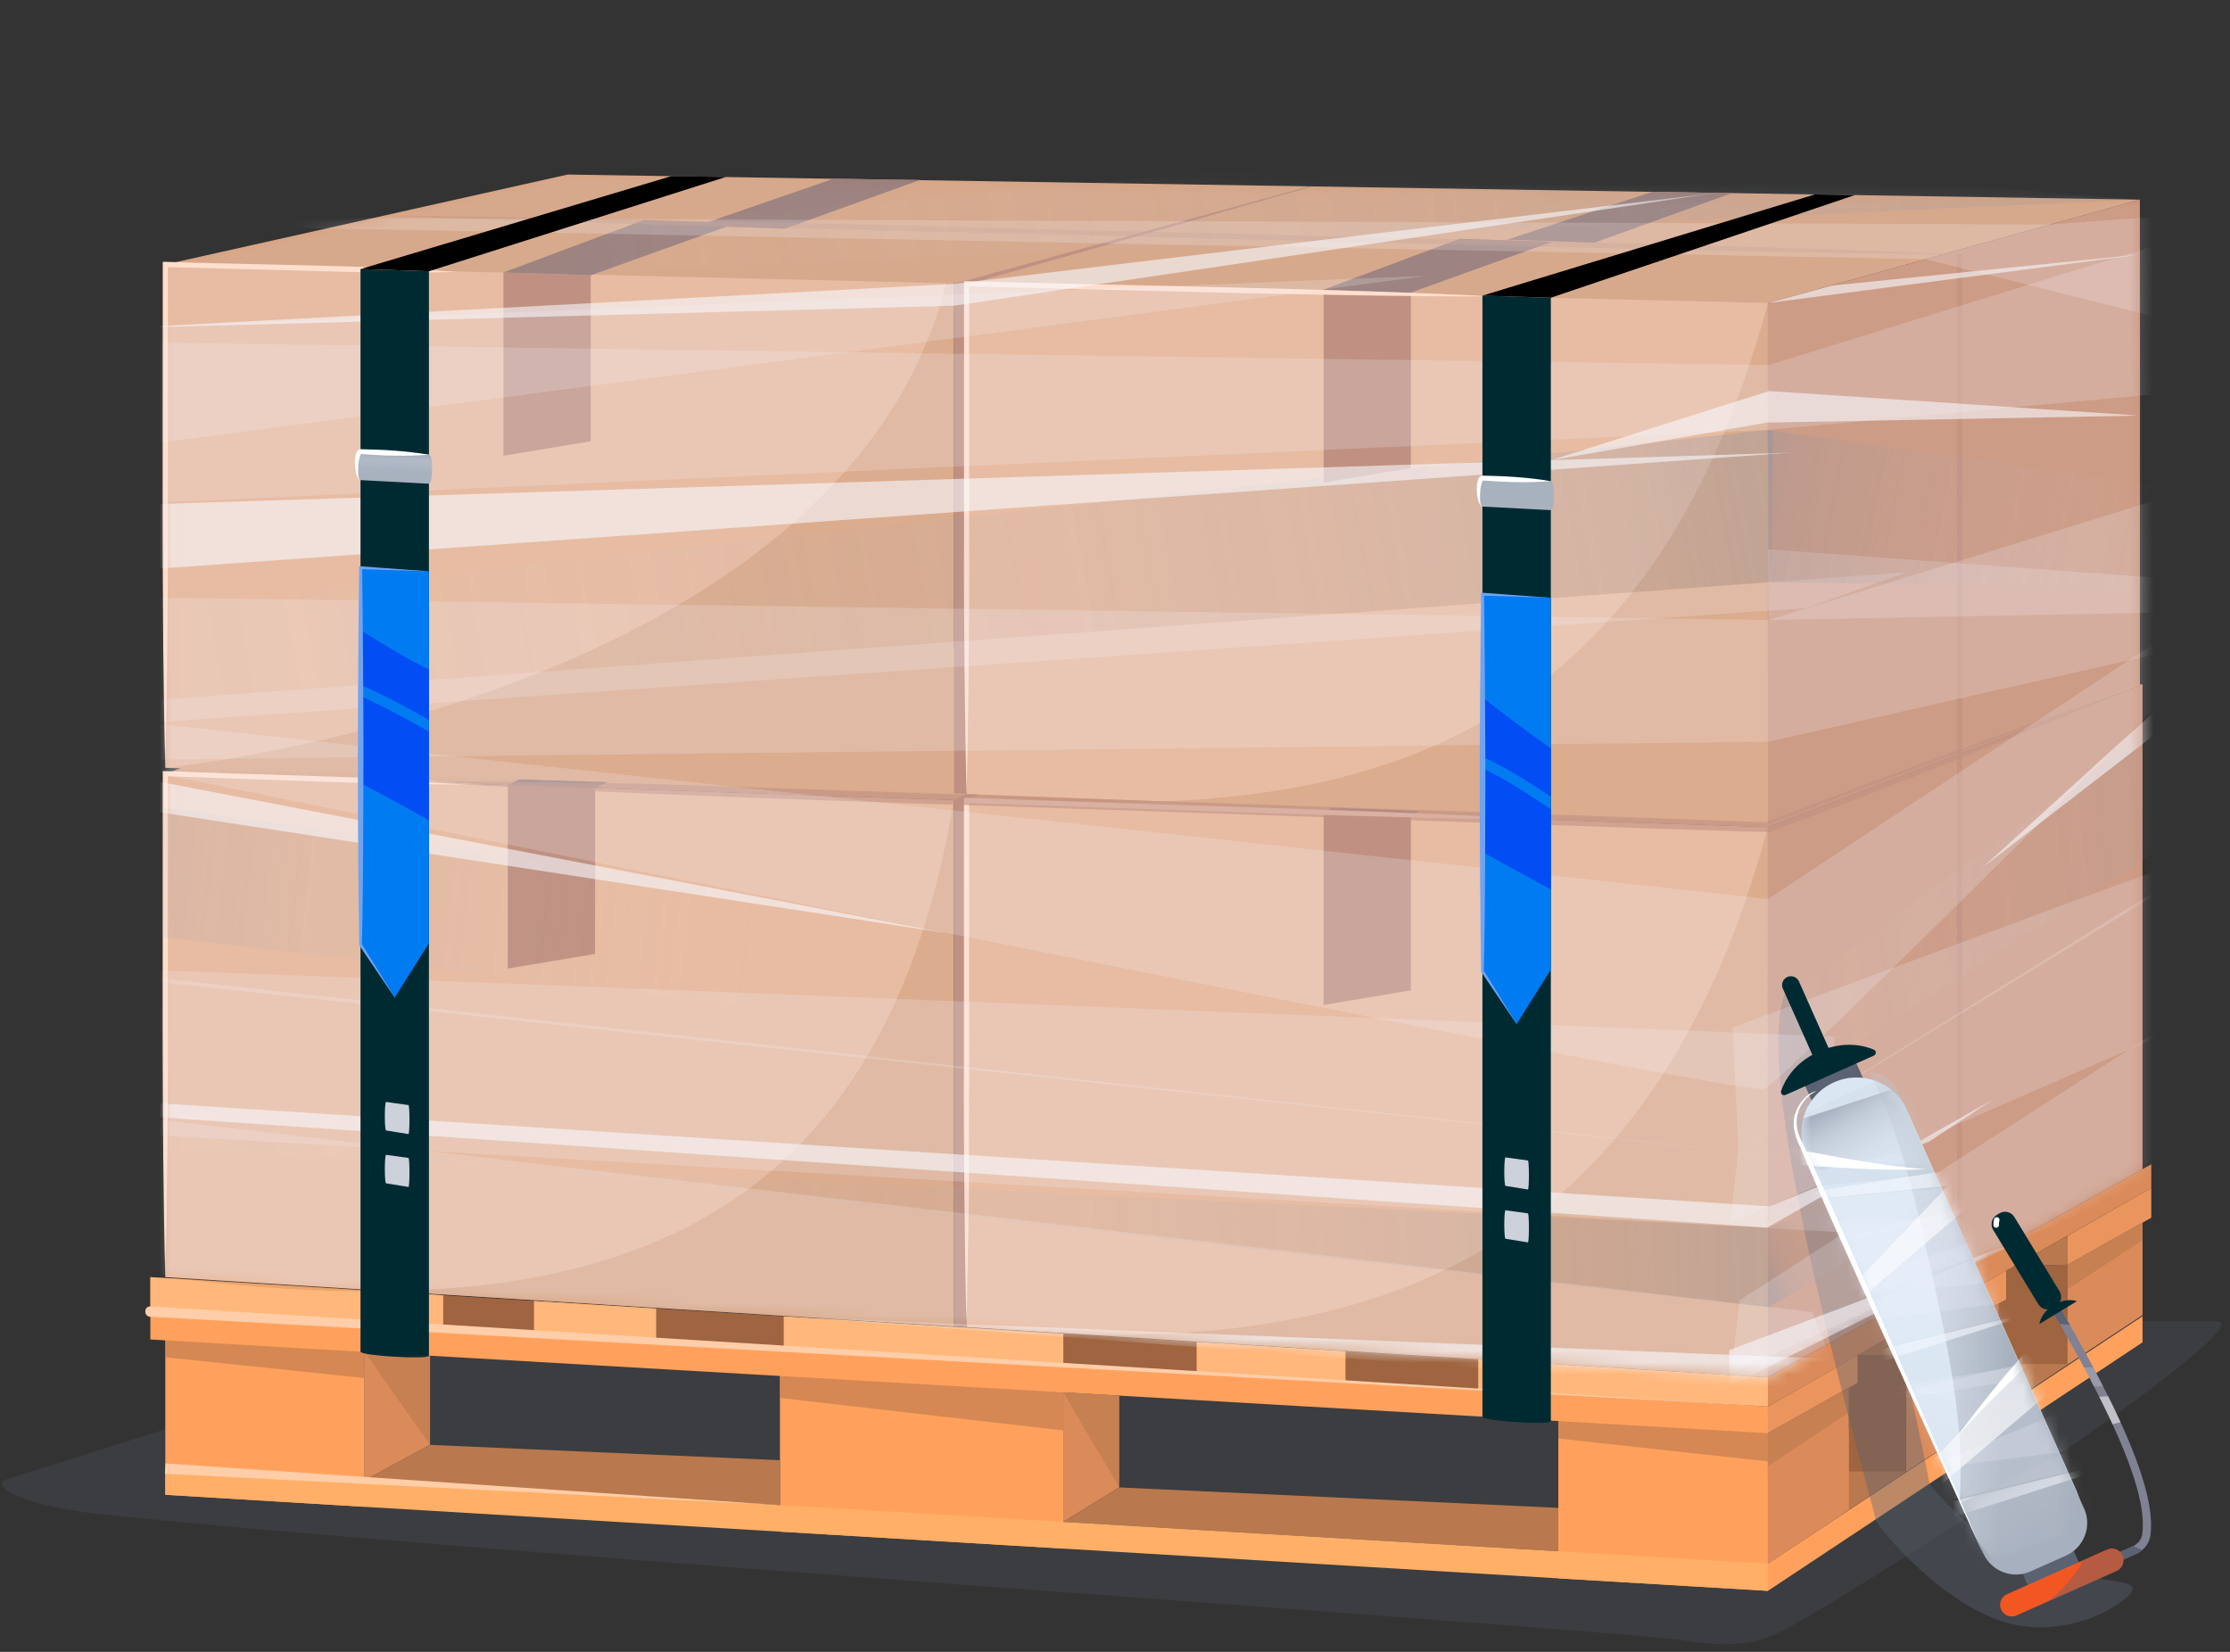<svg width="189" height="140" viewBox="0 0 189 140" fill="none" xmlns="http://www.w3.org/2000/svg">
<rect x="0" y="0" width="189" height="140" fill="#333333" stroke="none"/>
<g style="mix-blend-mode:multiply" opacity="0.2">
<path d="M8.493 128.318C36.398 131.369 135.79 138.058 142.471 138.998C144.206 139.239 147.274 139.809 150.052 138.677C155.448 136.468 192.725 111.871 187.843 111.976C184.639 112.04 51.921 111.325 45.256 111.293C45.111 111.293 45.401 111.253 45.256 111.293L0.712 125.322C-0.878 125.78 1.065 127.523 8.493 128.334V128.318Z" fill="#5B6271"/>
</g>
<path d="M12.742 108.241V111.164L149.836 119.203V116.737L12.742 108.241Z" fill="#9F6440"/>
<path d="M149.835 132.526L181.587 111.446H172.312L139.082 131.892L149.835 132.526Z" fill="#B9784D"/>
<path d="M175.235 115.605H169.389V108.057L170.746 107.278L175.235 107.189V115.605Z" fill="#9F6440"/>
<path d="M161.568 124.711H156.693V115.292L157.432 114.866L161.568 114.874V124.711Z" fill="#9F6440"/>
<path d="M30.898 113.196V127.707L14.01 126.687V112.289L30.898 113.196Z" fill="#FFA15D"/>
<g opacity="0.6">
<path d="M30.898 112.49V116.794L14.01 115.035V112.289L30.898 112.49Z" fill="#B9784D"/>
</g>
<path d="M149.835 119.821V134.83L132.072 133.77V118.825L149.835 119.821Z" fill="#FFA15D"/>
<g opacity="0.6">
<path d="M149.835 119.822V123.861L132.072 121.918V118.826L149.835 119.822Z" fill="#B9784D"/>
</g>
<path d="M90.122 116.65V131.249L66.103 129.811V115.453L90.122 116.65Z" fill="#FFA15D"/>
<g opacity="0.6">
<path d="M90.122 116.65V121.235L66.103 118.481V115.453L90.122 116.65Z" fill="#B9784D"/>
</g>
<path d="M12.742 111.165V113.526L149.836 121.468V119.203L12.742 111.165Z" fill="#FFA15D"/>
<path d="M30.896 125.466L36.446 122.455V114.898L30.896 114.577V125.466Z" fill="#DB8B5A"/>
<g opacity="0.6">
<path d="M36.446 122.455V114.898L30.896 114.577L36.446 122.455Z" fill="#B9784D"/>
</g>
<path d="M90.121 128.984L94.851 126.061V118.288L90.121 118.007V128.984Z" fill="#DB8B5A"/>
<g opacity="0.6">
<path d="M94.851 126.06V118.287L90.121 118.006L94.851 126.06Z" fill="#B9784D"/>
</g>
<path d="M36.446 122.456L66.102 123.757V127.563L30.896 125.467L36.446 122.456Z" fill="#B9784D"/>
<path d="M90.121 128.984L94.851 126.061L132.072 127.795V131.473L90.121 128.984Z" fill="#B9784D"/>
<path d="M149.835 132.525V134.83L132.072 133.77L90.121 131.249L66.103 129.811L30.898 127.707L14.01 126.687V124.463L30.898 125.467L66.103 127.563L90.121 128.984L132.072 131.473L149.835 132.525Z" fill="#FFAF67"/>
<path d="M149.836 132.525V134.83L181.588 113.766V111.55L149.836 132.525Z" fill="#FFA15D"/>
<path d="M149.836 119.203L157.433 114.866V117.195L149.836 121.467V119.203Z" fill="#EA955E"/>
<path d="M161.568 112.514L170.024 107.688V110.121L161.568 114.875V112.514Z" fill="#EA955E"/>
<path d="M182.327 100.678V103.207L175.236 107.19V104.725L182.327 100.678Z" fill="#EA955E"/>
<path d="M156.694 117.613V127.964L149.836 132.526V121.468L156.694 117.613Z" fill="#DB8B5A"/>
<g opacity="0.6">
<path d="M156.694 117.613V119.701L149.836 124.27V121.468L156.694 117.613Z" fill="#B9784D"/>
</g>
<path d="M161.568 114.875V124.712L169.39 119.581V110.475L161.568 114.875Z" fill="#DB8B5A"/>
<g opacity="0.6">
<path d="M161.568 114.875V117.108L169.39 111.976V110.475L161.568 114.875Z" fill="#B9784D"/>
</g>
<path d="M175.236 107.19V115.606L181.588 111.446V103.616L175.236 107.19Z" fill="#DB8B5A"/>
<g opacity="0.6">
<path d="M175.236 107.19V109.27L181.588 105.11V103.616L175.236 107.19Z" fill="#B9784D"/>
</g>
<path d="M149.836 119.203V116.738L182.327 98.678V100.677L149.836 119.203Z" fill="#DB8B5A"/>
<path d="M175.235 107.19L170.746 107.278L175.235 104.725V107.19Z" fill="#B9784D"/>
<path d="M161.567 114.876L157.432 114.868L161.567 112.515V114.876Z" fill="#B9784D"/>
<path d="M149.836 119.203V116.738L125.287 115.212V117.766L149.836 119.203Z" fill="#FFB77B"/>
<path d="M12.742 111.164V108.241L37.564 109.775V112.618L12.742 111.164Z" fill="#FFB77B"/>
<path d="M45.256 110.257V113.067L55.615 113.678V110.899L45.256 110.257Z" fill="#FFB77B"/>
<path d="M66.424 111.565V114.312L90.121 115.701V113.035L66.424 111.565Z" fill="#FFB77B"/>
<path d="M101.42 113.734V116.36L114.036 117.107V114.513L101.42 113.734Z" fill="#FFB77B"/>
<path d="M80.846 67.802V112.418L14.01 108.242V65.577L43.039 66.541L50.435 66.79L80.846 67.802Z" fill="#E6B699"/>
<g opacity="0.3">
<path d="M80.846 67.801V112.418L14.01 108.234C49.223 112.731 74.551 105.841 80.846 67.793V67.801Z" fill="#B9784D"/>
</g>
<path d="M149.837 70.097V116.738L81.924 112.482V67.833L112.182 68.845L119.578 69.094L149.837 70.097Z" fill="#E6B699"/>
<g opacity="0.3">
<path d="M149.837 70.098V116.738L81.916 112.49C113.74 115.533 139.47 108.643 149.837 70.106V70.098Z" fill="#B9784D"/>
</g>
<path d="M149.836 70.098L181.588 58.004V99.095L149.836 116.738V70.098Z" fill="#C99279"/>
<path d="M14.01 65.576L46.115 53.973L181.587 58.004L149.835 70.098L14.01 65.576Z" fill="#D4A180"/>
<g style="mix-blend-mode:multiply" opacity="0.6">
<path d="M166.08 63.914V107.712" stroke="#BA8674" stroke-width="0.442" stroke-miterlimit="10"/>
</g>
<path d="M50.435 66.789V80.85L43.039 82.087V66.54L50.435 66.789Z" fill="#BA8674"/>
<path d="M119.578 69.094V83.934L112.182 85.171V68.845L119.578 69.094Z" fill="#BA8674"/>
<path d="M43.039 66.54L55.494 60.276L63.324 60.533L50.435 66.789L43.039 66.54Z" fill="#BA8674"/>
<g style="mix-blend-mode:multiply" opacity="0.4">
<path d="M43.039 66.54L55.494 60.276L63.324 60.533L50.435 66.789L43.039 66.54Z" fill="#5B6271"/>
</g>
<path d="M112.182 68.845L124.267 62.541L132.073 62.798L119.578 69.094L112.182 68.845Z" fill="#BA8674"/>
<g style="mix-blend-mode:multiply" opacity="0.4">
<path d="M112.182 68.845L124.267 62.541L132.073 62.798L119.578 69.094L112.182 68.845Z" fill="#5B6271"/>
</g>
<path d="M80.846 67.801L93.365 61.522H93.678C93.678 61.522 82.131 67.841 81.922 67.833C81.713 67.825 80.846 67.801 80.846 67.801Z" fill="#BA8674"/>
<path d="M58.25 60.373L69.766 54.68L77.041 54.897L66.312 60.638L58.25 60.373Z" fill="#BA8674"/>
<g style="mix-blend-mode:multiply" opacity="0.4">
<path d="M58.25 60.373L69.766 54.68L77.041 54.897L66.312 60.638L58.25 60.373Z" fill="#5B6271"/>
</g>
<path d="M126.523 62.613L139.083 56.743L146.262 56.952L134.337 62.87L126.523 62.613Z" fill="#BA8674"/>
<g style="mix-blend-mode:multiply" opacity="0.4">
<path d="M126.523 62.613L139.083 56.743L146.262 56.952L134.337 62.87L126.523 62.613Z" fill="#5B6271"/>
</g>
<path d="M80.846 67.801V112.417L81.922 112.482V67.833L80.846 67.801Z" fill="#BA8674"/>
<path d="M40.937 66.476C33.3 66.58 21.744 66.01 14.003 65.785L14.228 65.568V86.905C14.268 93.112 14.155 101.954 14.011 108.242C13.674 96.116 13.818 77.855 13.794 65.576V65.352H14.019C21.792 65.689 33.284 65.833 40.937 66.484V66.476Z" fill="#FFDDCA"/>
<path d="M132.072 69.511C118.075 69.391 96.064 68.5 81.915 68.058L82.139 67.841C82.139 75.229 82.139 94.189 82.123 101.328L81.915 112.49C81.77 106.917 81.657 95.739 81.698 90.165V67.841V67.616H81.922C96.12 68.154 118.043 68.676 132.072 69.511Z" fill="#FFDDCA"/>
<path d="M12.764 110.723L149.835 119.203L12.716 111.598C12.17 111.566 12.17 110.69 12.764 110.723Z" fill="#FFCDA7"/>
<path d="M14.033 124.029L66.102 127.563L13.977 124.905L14.033 124.029Z" fill="#FFCDA7"/>
<g style="mix-blend-mode:multiply" opacity="0.4">
<path d="M30.896 59.474C49.736 59.739 79.44 60.887 98.496 61.473C117.608 62.132 147.184 62.943 166.079 63.914C147.24 63.649 117.536 62.501 98.48 61.915C79.368 61.256 49.792 60.445 30.896 59.474Z" fill="#BA8674"/>
</g>
<path d="M80.848 20.896V67.231L14.012 65.079V22.414L43.041 19.644L50.437 19.884L80.848 20.896Z" fill="#E6B699"/>
<g opacity="0.3">
<path d="M80.846 20.895V67.231L14.01 65.079C14.01 65.079 74.551 58.951 80.846 20.904V20.895Z" fill="#B9784D"/>
</g>
<path d="M149.837 23.201V69.833L81.924 67.296V20.936L112.182 21.948L119.578 22.189L149.837 23.201Z" fill="#E6B699"/>
<g opacity="0.3">
<path d="M149.837 25.682V69.841L81.916 67.303C113.74 70.347 139.47 64.219 149.837 25.682Z" fill="#B9784D"/>
</g>
<path d="M149.836 25.683L181.363 16.922V58.005L149.836 69.834V25.683Z" fill="#C99279"/>
<path d="M14.012 22.414L48.109 14.793L181.364 16.921L149.837 25.682L14.012 22.414Z" fill="#D4A180"/>
<path d="M127.729 20.318L140.015 16.263L146.768 16.367L135.124 20.567L127.729 20.318Z" fill="#BA8674"/>
<path d="M59.125 19.13L70.649 15.146L77.972 15.251L66.521 19.378L59.125 19.13Z" fill="#BA8674"/>
<g style="mix-blend-mode:multiply" opacity="0.4">
<path d="M127.729 20.318L140.015 16.263L146.768 16.367L135.124 20.567L127.729 20.318Z" fill="#5B6271"/>
</g>
<g style="mix-blend-mode:multiply" opacity="0.4">
<path d="M59.125 19.13L70.649 15.146L77.972 15.251L66.521 19.378L59.125 19.13Z" fill="#5B6271"/>
</g>
<g style="mix-blend-mode:multiply" opacity="0.6">
<path d="M166.082 21.547V63.915" stroke="#BA8674" stroke-width="0.442" stroke-miterlimit="10"/>
</g>
<path d="M50.066 23.33V37.399L42.67 38.628V23.089L50.066 23.33Z" fill="#BA8674"/>
<path d="M119.578 24.823V39.663L112.182 40.9V24.574L119.578 24.823Z" fill="#BA8674"/>
<path d="M42.67 23.088L54.587 18.648L62.425 18.904L50.066 23.329L42.67 23.088Z" fill="#BA8674"/>
<g style="mix-blend-mode:multiply" opacity="0.4">
<path d="M42.67 23.088L54.587 18.648L62.425 18.904L50.066 23.329L42.67 23.088Z" fill="#5B6271"/>
</g>
<path d="M112.102 24.575L123.705 20.238L131.519 20.495L119.498 24.824L112.102 24.575Z" fill="#BA8674"/>
<g style="mix-blend-mode:multiply" opacity="0.4">
<path d="M112.102 24.575L123.705 20.238L131.519 20.495L119.498 24.824L112.102 24.575Z" fill="#5B6271"/>
</g>
<path d="M80.848 24.06L110.921 15.797H111.235C111.235 15.797 82.132 24.1 81.924 24.1C81.715 24.1 80.848 24.068 80.848 24.068V24.06Z" fill="#BA8674"/>
<path d="M80.848 24.027V67.231L81.924 67.295V24.059L80.848 24.027Z" fill="#BA8674"/>
<path d="M38.648 23.049C35.099 23.137 29.927 23.097 26.321 22.952L14.003 22.631L14.228 22.414C14.22 34.741 14.332 52.906 14.011 65.08C13.674 52.954 13.818 34.693 13.794 22.414V22.189H14.019C21.134 22.446 31.645 22.471 38.656 23.049H38.648Z" fill="#FFDDCA"/>
<path d="M126.523 25.12C114.084 25.168 94.498 24.542 81.914 24.269L82.139 24.052V45.678C82.179 51.058 82.067 61.923 81.922 67.303C81.778 61.907 81.665 51.074 81.706 45.678V24.052V23.827H81.93C94.554 24.189 114.052 24.453 126.523 25.128V25.12Z" fill="#FFDDCA"/>
<g style="mix-blend-mode:multiply" opacity="0.4">
<path d="M32.545 18.27C51.151 18.375 80.494 19.258 99.317 19.692C118.197 20.19 147.419 20.736 166.082 21.547C147.475 21.442 118.132 20.559 99.309 20.125C80.43 19.628 51.208 19.082 32.545 18.27Z" fill="#BA8674"/>
</g>
<g style="mix-blend-mode:multiply" opacity="0.6">
<path d="M181.589 58.004C172.45 61.81 159.144 67.126 149.997 70.507C149.957 70.62 92.275 68.54 92.179 68.58C75.299 68.002 51.192 67.335 34.545 66.187C44.157 66.299 53.778 66.299 63.382 66.725C81.257 67.367 131.849 68.981 149.684 69.688C158.734 66.147 172.306 61.208 181.589 58.004Z" fill="#BA8674"/>
</g>
<g style="mix-blend-mode:multiply" opacity="0.4">
<path d="M155.828 93.882C154.535 90.502 152.816 87.314 151.379 83.997C148.255 90.51 157.129 121.587 158.976 128.774L163.529 125.755C162.501 119.997 157.779 99.391 155.828 93.882Z" fill="#5B6271"/>
</g>
<mask id="mask0_3908_10308" style="mask-type:luminance" maskUnits="userSpaceOnUse" x="14" y="14" width="168" height="103">
<path d="M181.366 16.921L48.111 14.793L14.014 22.414V108.242L149.839 116.738L181.591 99.096V50.697L181.366 16.921Z" fill="white"/>
</mask>
<g mask="url(#mask0_3908_10308)">
<path opacity="0.1" d="M181.366 16.921L48.111 14.793L14.014 22.414V108.242L149.839 116.738L181.591 99.096V50.697L181.366 16.921Z" fill="#F7F8FF"/>
<path opacity="0.2" d="M121.023 23.37L8.999 27.859L-4.002 39.816L121.023 23.37Z" fill="#F7F8FF"/>
<path opacity="0.2" d="M-18.279 61.619L161.625 48.497L153.089 51.532L-19.219 63.45L-18.279 61.619Z" fill="#F7F8FF"/>
<path opacity="0.72" d="M150.286 36.675L150.061 49.339L-18.279 61.618L-13.381 54.133L149.804 36.435L150.286 36.675Z" fill="url(#paint0_linear_3908_10308)"/>
<path opacity="0.72" d="M180.978 16.913L12.742 24.823L14.011 22.414L127.729 12.368L180.978 16.913Z" fill="url(#paint1_linear_3908_10308)"/>
<path opacity="0.72" d="M149.764 104.043L149.853 110.805L-17.861 91.869L-12.642 96.181L149.764 104.043Z" fill="url(#paint2_linear_3908_10308)"/>
<path opacity="0.72" d="M-14.151 64.469L-18.504 75.631L161.633 96.735L155.024 88.327L-14.151 64.469Z" fill="url(#paint3_linear_3908_10308)"/>
<path opacity="0.2" d="M7.57 60.735L149.844 76.193C149.844 76.193 149.483 91.226 149.459 92.278C149.435 93.33 8.59 64.565 8.59 64.565L7.57 60.727V60.735Z" fill="#F7F8FF"/>
<path opacity="0.2" d="M0.656 81.863C1.387 81.574 155.538 87.862 155.538 87.862L153.867 98.341L0.656 81.855V81.863Z" fill="#F7F8FF"/>
<path opacity="0.2" d="M4.584 81.936L6.471 95.828L156.318 104.453L153.868 98.342L4.584 81.936Z" fill="#F7F8FF"/>
<path opacity="0.2" d="M4.695 93.892L6.574 107.728L156.027 117.292L153.586 111.197L4.695 93.892Z" fill="#F7F8FF"/>
<path opacity="0.2" d="M4.422 64.468L6.068 50.552L149.892 52.543L149.836 62.87L4.422 64.468Z" fill="#F7F8FF"/>
<path opacity="0.2" d="M4.229 43.004L5.875 28.942L149.891 30.942L149.803 36.435L4.229 43.004Z" fill="#F7F8FF"/>
<path opacity="0.6" d="M10.63 48.392L151.867 38.362L10.605 42.803L10.63 48.392Z" fill="#F7F8FF"/>
<path opacity="0.6" d="M149.981 102.244L9.546 93.258L8.775 94.366L149.764 104.043L149.981 102.244Z" fill="#F7F8FF"/>
<path opacity="0.6" d="M80.84 25.908L10.486 27.795L80.848 24.061L145.412 16.352L80.84 25.908Z" fill="#F7F8FF"/>
<path opacity="0.6" d="M4.703 64.565L80.325 79.1L3.467 67.296L4.703 64.565Z" fill="#F7F8FF"/>
<path opacity="0.6" d="M156.516 118.304L68.535 111.695L156.725 115.229L156.516 118.304Z" fill="#F7F8FF"/>
<path opacity="0.2" d="M-28.717 18.272L173.793 19.027L188.095 17.975L191.708 29.105L163.217 21.966L-28.717 18.272Z" fill="#F7F8FF"/>
<path opacity="0.2" d="M195.627 49.91L149.83 46.554L149.894 52.544L195.884 51.669L195.627 49.91Z" fill="#F7F8FF"/>
<path opacity="0.72" d="M149.807 36.435L150.064 49.34L195.628 49.91L194.287 42.779L149.807 36.435Z" fill="url(#paint4_linear_3908_10308)"/>
<path opacity="0.72" d="M149.766 104.043L149.854 110.804L199.192 82.272L197.731 86.874L149.766 104.043Z" fill="url(#paint5_linear_3908_10308)"/>
<path opacity="0.72" d="M194.479 52.994L195.66 63.787L145.133 96.342L146.988 87.517L194.479 52.994Z" fill="url(#paint6_linear_3908_10308)"/>
<path opacity="0.2" d="M188.44 50.65L149.847 76.202C149.847 76.202 149.453 91.235 149.461 92.287C149.469 93.339 188.151 54.52 188.151 54.52L188.44 50.642V50.65Z" fill="#F7F8FF"/>
<path opacity="0.2" d="M190.318 71.167C190.117 70.926 146.842 87.091 146.842 87.091L147.332 97.434L190.326 71.167H190.318Z" fill="#F7F8FF"/>
<path opacity="0.2" d="M189.226 71.496L188.671 85.356L146.641 103.682L147.331 97.434L189.226 71.496Z" fill="#F7F8FF"/>
<path opacity="0.2" d="M189.171 83.333L188.625 97.113L146.738 116.426L147.421 110.211L189.171 83.333Z" fill="#F7F8FF"/>
<path opacity="0.2" d="M192.399 53.251L191.973 39.527L149.894 52.544L149.838 62.872L192.399 53.251Z" fill="#F7F8FF"/>
<path opacity="0.2" d="M189.404 32.79L188.971 18.865L149.895 30.943L149.807 36.436L189.404 32.79Z" fill="#F7F8FF"/>
<path opacity="0.6" d="M149.933 33.144L181.308 35.223L149.733 35.818L131.439 39.006L149.933 33.144Z" fill="#F7F8FF"/>
<path opacity="0.6" d="M149.982 102.245L163.53 96.736L168.902 93.194L149.766 104.043L149.982 102.245Z" fill="#F7F8FF"/>
<path opacity="0.6" d="M155.25 24.205L181.59 21.547L149.838 25.683L155.25 24.205Z" fill="#F7F8FF"/>
<path opacity="0.6" d="M189.227 54.27L168.059 73.503L189.564 56.896L189.227 54.27Z" fill="#F7F8FF"/>
<path opacity="0.6" d="M146.609 117.478L171.343 105.087L146.545 114.434L146.609 117.478Z" fill="#F7F8FF"/>
</g>
<path opacity="0.1" d="M81.926 24.059L80.85 24.027V24.019L81.926 24.043V24.059Z" fill="#F7F8FF"/>
<path d="M36.353 114.89C36.328 115.243 30.539 114.906 30.555 114.552V22.806L36.353 22.99V114.898V114.89Z" fill="#002A32"/>
<path d="M34.619 98.139L32.724 97.874C32.579 97.874 32.579 100.291 32.724 100.291L34.619 100.596C34.731 100.596 34.731 98.139 34.619 98.139Z" fill="#CCD1DB"/>
<path d="M34.619 93.658L32.724 93.393C32.579 93.393 32.579 95.81 32.724 95.81L34.619 96.115C34.731 96.115 34.731 93.658 34.619 93.658Z" fill="#CCD1DB"/>
<path d="M30.555 48.109L36.353 48.414V79.942L33.454 84.551L30.555 80.07V48.109Z" fill="#017BF1"/>
<path d="M36.353 61.006V56.733C36.104 56.613 35.863 56.493 35.614 56.372C33.871 55.489 32.225 54.429 30.555 53.417V58.034C32.538 58.91 34.457 59.938 36.353 61.014V61.006Z" fill="#024EF4"/>
<path d="M36.353 69.518V62.009C34.457 60.925 32.546 59.881 30.555 58.998V66.362C32.498 67.39 34.441 68.426 36.353 69.526V69.518Z" fill="#024EF4"/>
<path d="M33.455 84.55L30.46 80.134L30.444 80.11V80.078C30.283 69.718 30.307 58.38 30.444 47.988L30.572 47.996L36.362 48.422L30.564 48.237L30.693 48.117C30.749 52.1 30.805 60.114 30.805 64.097C30.773 69.325 30.805 75.034 30.669 80.021L33.471 84.558L33.455 84.55Z" fill="#6FA4F3"/>
<path d="M36.354 38.538L30.556 38.273C30.114 38.273 30.114 40.69 30.556 40.69L36.354 40.995C36.707 40.995 36.707 38.538 36.354 38.538Z" fill="#A8B2BF"/>
<path style="mix-blend-mode:screen" d="M36.354 38.538L30.556 38.273C30.114 38.273 30.114 40.69 30.556 40.69L36.354 40.995C36.707 40.995 36.707 38.538 36.354 38.538Z" fill="url(#paint7_linear_3908_10308)"/>
<g style="mix-blend-mode:screen">
<path d="M36.355 38.537C34.435 38.69 32.476 38.625 30.565 38.481C30.629 38.481 30.597 38.449 30.565 38.529C30.34 39.043 30.34 39.685 30.364 40.248C30.396 40.408 30.396 40.609 30.557 40.689C30.364 40.657 30.3 40.432 30.236 40.28C30.059 39.661 30.003 38.995 30.204 38.36C30.236 38.28 30.332 38.095 30.565 38.071C32.492 38.103 34.452 38.216 36.347 38.537H36.355Z" fill="white"/>
</g>
<path d="M30.555 22.805L36.353 22.99L61.512 15L56.902 14.928L30.555 22.805Z" fill="black"/>
<path d="M131.439 120.447C131.415 120.801 125.625 120.431 125.641 120.078V25.055L131.439 25.239V120.447Z" fill="#002A32"/>
<path d="M125.641 50.351L131.439 50.664V82.183L128.54 86.792L125.641 82.319V50.351Z" fill="#017BF1"/>
<path d="M125.641 59.096V64.139C127.672 65.054 129.551 66.283 131.414 67.504C131.414 67.504 131.431 67.511 131.439 67.519V63.424C129.463 62.043 127.528 60.597 125.641 59.096Z" fill="#024EF4"/>
<path d="M125.641 65.11V72.201C125.697 72.233 125.745 72.257 125.801 72.29C127.672 73.333 129.551 74.361 131.439 75.389V68.588C129.551 67.335 127.68 66.066 125.641 65.11Z" fill="#024EF4"/>
<path d="M128.541 86.793L125.546 82.376L125.53 82.352V82.32C125.369 71.961 125.393 60.622 125.53 50.23L125.658 50.239L131.448 50.664L125.65 50.479L125.779 50.359C125.835 54.342 125.891 62.356 125.891 66.339C125.859 71.567 125.891 77.277 125.754 82.264L128.557 86.801L128.541 86.793Z" fill="#6FA4F3"/>
<path d="M131.438 40.779L125.64 40.514C125.198 40.514 125.198 42.931 125.64 42.931L131.438 43.236C131.791 43.236 131.791 40.779 131.438 40.779Z" fill="#A8B2BF"/>
<path d="M129.496 102.837L127.601 102.572C127.456 102.572 127.456 104.989 127.601 104.989L129.496 105.295C129.608 105.295 129.608 102.837 129.496 102.837Z" fill="#CCD1DB"/>
<path d="M129.496 98.356L127.601 98.091C127.456 98.091 127.456 100.508 127.601 100.508L129.496 100.813C129.608 100.813 129.608 98.356 129.496 98.356Z" fill="#CCD1DB"/>
<g style="mix-blend-mode:screen">
<path d="M131.439 40.777C129.52 40.93 127.56 40.866 125.649 40.721C125.713 40.721 125.681 40.689 125.649 40.769C125.424 41.283 125.424 41.926 125.448 42.488C125.48 42.648 125.48 42.849 125.641 42.929C125.448 42.897 125.384 42.672 125.32 42.52C125.143 41.901 125.087 41.235 125.288 40.601C125.32 40.52 125.416 40.336 125.649 40.312C127.576 40.344 129.536 40.456 131.431 40.777H131.439Z" fill="white"/>
</g>
<path d="M125.641 25.055L131.439 25.232L157.192 16.535L153.811 16.479L125.641 25.055Z" fill="black"/>
<g style="mix-blend-mode:multiply" opacity="0.4">
<path d="M180.761 134.645C180.761 135.536 175.734 139.005 170.265 137.584C164.805 136.163 159.216 129.618 158.975 128.759L163.528 125.739C165.479 128.229 168.386 130.734 171.671 132.083C176.89 134.227 180.753 133.746 180.753 134.637L180.761 134.645Z" fill="#5B6271"/>
</g>
<path d="M157.281 89.995L152.945 91.926L153.654 93.518L157.99 91.587L157.281 89.995Z" fill="#5B6271"/>
<path d="M151.331 92.799L158.815 89.466C159.032 89.37 159.04 89.057 158.815 88.96C157.996 88.615 156.294 88.173 154.174 89.113C152.054 90.052 151.243 91.618 150.954 92.461C150.873 92.686 151.106 92.895 151.331 92.799Z" fill="#002A32"/>
<path d="M151.481 82.801C151.855 82.634 152.3 82.805 152.467 83.179L155.522 90.038L154.158 90.645L151.103 83.787C150.936 83.413 151.107 82.967 151.481 82.801Z" fill="#002A32"/>
<path d="M178.217 132.926C178.08 132.926 177.952 132.846 177.896 132.717C177.815 132.54 177.896 132.332 178.072 132.251L180.754 131.055C181.18 130.862 181.493 130.477 181.558 130.051C182.328 124.96 175.342 113.332 169.729 103.993C169.632 103.824 169.681 103.607 169.849 103.511C170.018 103.406 170.235 103.463 170.331 103.631C176.001 113.067 183.059 124.815 182.248 130.155C182.144 130.83 181.694 131.4 181.036 131.697L178.353 132.894C178.305 132.918 178.257 132.926 178.209 132.926H178.217Z" fill="#808193"/>
<path d="M180.828 131.015C180.828 131.015 180.787 131.047 180.755 131.055L178.073 132.251C177.896 132.332 177.816 132.54 177.896 132.717C177.953 132.846 178.081 132.926 178.218 132.926C178.266 132.926 178.314 132.918 178.362 132.894L181.044 131.697C181.237 131.609 181.414 131.496 181.566 131.36C181.301 131.28 181.044 131.167 180.828 131.015Z" fill="#5B6271"/>
<path d="M175.422 112.28C173.76 109.349 171.985 106.393 170.331 103.639C170.235 103.47 170.018 103.414 169.849 103.519C169.681 103.615 169.632 103.832 169.729 104C171.303 106.626 172.989 109.421 174.579 112.215C174.86 112.231 175.141 112.256 175.422 112.288V112.28Z" fill="#5B6271"/>
<g style="mix-blend-mode:screen" opacity="0.5">
<path d="M178.675 118.343C178.619 118.343 178.563 118.343 178.498 118.343C178.306 118.351 178.105 118.367 177.912 118.375C178.314 119.17 178.691 119.949 179.044 120.712C179.269 120.647 179.494 120.583 179.719 120.527C179.39 119.812 179.044 119.082 178.675 118.343Z" fill="white"/>
</g>
<g style="mix-blend-mode:screen" opacity="0.2">
<path d="M176.619 115.901C176.908 116.439 177.189 116.969 177.462 117.499C177.719 117.499 177.976 117.491 178.233 117.475C177.968 116.945 177.679 116.415 177.398 115.877C177.141 115.893 176.884 115.901 176.619 115.901Z" fill="white"/>
</g>
<path d="M175.591 131.063L171.256 132.994L171.965 134.586L176.3 132.655L175.591 131.063Z" fill="#5B6271"/>
<g style="mix-blend-mode:multiply" opacity="0.4">
<path d="M176.287 132.7L171.421 133.447L171.244 133.046L175.581 131.11L176.287 132.7Z" fill="#5B6271"/>
</g>
<path d="M178.581 131.332L170.102 135.109C169.603 135.331 169.379 135.915 169.601 136.413C169.823 136.911 170.407 137.135 170.905 136.913L179.385 133.136C179.883 132.914 180.108 132.33 179.886 131.832C179.664 131.334 179.08 131.11 178.581 131.332Z" fill="#F25722"/>
<g style="mix-blend-mode:multiply" opacity="0.4">
<path d="M179.878 131.874C179.653 131.376 179.075 131.152 178.577 131.376L176.513 132.292C176.264 132.87 175.879 133.376 175.469 133.866C174.923 134.508 174.353 135.119 173.695 135.64C173.606 135.705 173.518 135.769 173.43 135.833L179.38 133.183C179.878 132.958 180.103 132.38 179.878 131.882V131.874Z" fill="#5B6271"/>
</g>
<path d="M172.852 112.207L176.024 110.28C176.024 110.28 175.164 109.927 174.048 110.609C172.932 111.292 172.852 112.207 172.852 112.207Z" fill="#002A32"/>
<path d="M169.456 102.834L169.236 102.968C168.801 103.233 168.662 103.801 168.927 104.236L172.756 110.536C173.021 110.972 173.589 111.111 174.024 110.846L174.244 110.712C174.68 110.447 174.818 109.879 174.554 109.443L170.725 103.144C170.46 102.708 169.892 102.569 169.456 102.834Z" fill="#002A32"/>
<path d="M155.45 91.723L155.443 91.726C153.085 92.776 152.025 95.539 153.076 97.897L167.42 130.1C168.47 132.458 171.233 133.518 173.591 132.468L173.598 132.464C175.956 131.414 177.016 128.651 175.966 126.294L161.621 94.091C160.571 91.733 157.808 90.673 155.45 91.723Z" fill="#DAE7F3"/>
<path d="M176.626 127.842L160.951 92.637C160.485 91.593 159.506 90.943 158.438 90.855C159.803 93.585 160.823 96.476 161.658 99.415C162.525 102.482 163.208 105.59 163.89 108.698C164.661 112.199 165.4 115.708 165.825 119.266C166.139 121.892 166.267 124.51 166.082 127.136L168.09 131.649C168.773 133.174 170.563 133.865 172.089 133.183L175.1 131.841C176.626 131.159 177.317 129.368 176.634 127.842H176.626Z" fill="url(#paint8_linear_3908_10308)"/>
<path d="M169.23 103.391C169.19 103.535 169.174 103.68 169.182 103.824" stroke="white" stroke-width="0.466" stroke-linecap="round" stroke-linejoin="round"/>
<mask id="mask1_3908_10308" style="mask-type:luminance" maskUnits="userSpaceOnUse" x="152" y="91" width="25" height="42">
<path d="M155.45 91.723L155.443 91.726C153.085 92.776 152.025 95.539 153.076 97.897L167.42 130.1C168.47 132.458 171.233 133.518 173.591 132.468L173.598 132.464C175.956 131.414 177.016 128.651 175.966 126.294L161.621 94.091C160.571 91.733 157.808 90.673 155.45 91.723Z" fill="white"/>
</mask>
<g mask="url(#mask1_3908_10308)">
<path opacity="0.72" d="M153.369 98.612L154.204 100.483L175.396 98.612C175.396 98.612 154.501 98.733 153.369 98.612Z" fill="url(#paint9_linear_3908_10308)"/>
<path opacity="0.72" d="M164.869 91.007L163.448 89.529L144.143 98.475C144.143 98.475 163.753 91.272 164.861 91.007H164.869Z" fill="url(#paint10_linear_3908_10308)"/>
<path opacity="0.72" d="M161.021 115.789L165.085 124.903C166.145 123.458 167.253 122.036 168.417 120.671C169.494 119.41 170.61 118.158 171.806 117.001L170.963 115.114C169.823 115.251 168.691 115.435 167.574 115.492C165.39 115.604 163.206 115.628 161.021 115.789Z" fill="url(#paint11_linear_3908_10308)"/>
<path opacity="0.72" d="M174.144 122.277C171.566 124.221 169.037 126.228 166.604 128.34L168.081 131.657C168.764 133.183 170.554 133.873 172.08 133.191L175.092 131.85C176.617 131.167 177.308 129.376 176.625 127.85L174.144 122.277Z" fill="url(#paint12_linear_3908_10308)"/>
<path opacity="0.72" d="M164.972 101.543L163.599 98.612C162.957 100.443 158.861 109.758 158.861 109.758L164.972 101.543Z" fill="url(#paint13_linear_3908_10308)"/>
<path opacity="0.2" d="M182.2 99.109L142.65 102.683L137.688 109.565L182.2 99.109Z" fill="#F7F8FF"/>
<path opacity="0.2" d="M132.088 122.246L195.617 111.71L192.886 113.42L131.711 123.314L132.088 122.246Z" fill="#F7F8FF"/>
<path opacity="0.2" d="M140.801 111.227L141.467 103.325H194.315L193.472 106.497L140.801 111.227Z" fill="#F7F8FF"/>
<path opacity="0.6" d="M170.906 99.936L143.201 102.634L170.906 98.29V99.936Z" fill="#F7F8FF"/>
<path opacity="0.2" d="M145.461 131.833L184.4 122.599L188.6 113.854L145.461 131.833Z" fill="#F7F8FF"/>
<path opacity="0.2" d="M192.814 98.17L130.771 118.664L133.301 116.303L193.071 96.861L192.814 98.17Z" fill="#F7F8FF"/>
<path opacity="0.2" d="M185.323 112.279L185.499 121.691L132.965 128.396L133.463 124.55L185.323 112.279Z" fill="#F7F8FF"/>
<path opacity="0.6" d="M156.598 129.433L183.853 122.735L156.774 131.376L156.598 129.433Z" fill="#F7F8FF"/>
<path opacity="0.2" d="M135.801 119.82L174.74 110.585L178.94 101.84L135.801 119.82Z" fill="#F7F8FF"/>
<path style="mix-blend-mode:screen" d="M184.768 92.348L121.111 106.65L123.641 104.281L183.411 84.84L184.768 92.348Z" fill="url(#paint14_linear_3908_10308)"/>
<path style="mix-blend-mode:screen" d="M188.485 124.911L127.422 147.878L129.598 145.188L186.1 117.668L188.485 124.911Z" fill="url(#paint15_linear_3908_10308)"/>
<path opacity="0.6" d="M173.887 96.259L148.463 117.941L171.799 93.456L173.887 96.259Z" fill="white"/>
<path opacity="0.6" d="M175.621 116.367L150.197 138.049L173.533 113.572L175.621 116.367Z" fill="white"/>
<path opacity="0.2" d="M175.663 100.266L175.847 109.677L123.305 116.383L123.803 112.536L175.663 100.266Z" fill="#F7F8FF"/>
<path opacity="0.6" d="M146.938 117.411L174.193 110.714L147.114 119.363L146.938 117.411Z" fill="#F7F8FF"/>
<path d="M151.409 97.263C155.336 97.985 159.255 98.788 163.246 99.102C159.239 99.262 155.224 98.917 151.232 98.66L151.417 97.271L151.409 97.263Z" fill="white"/>
<path d="M172.314 115.275C170.097 117.291 167.953 119.435 165.938 121.675C167.72 119.234 169.623 116.881 171.655 114.608L172.314 115.275Z" fill="white"/>
</g>
<g style="mix-blend-mode:screen">
<path d="M168.058 131.657C164.902 124.678 157.642 108.843 154.655 102.081L152.519 97.11C152.126 96.307 151.844 95.311 152.142 94.412C152.39 93.569 153.153 92.613 153.948 92.469C153.137 92.862 152.535 93.617 152.35 94.468C152.117 95.36 152.399 96.179 152.824 96.982L155.089 101.896C158.028 108.562 165.207 124.815 168.066 131.665L168.058 131.657Z" fill="white"/>
</g>
<defs>
<linearGradient id="paint0_linear_3908_10308" x1="5.498" y1="58.143" x2="163.501" y2="28.672" gradientUnits="userSpaceOnUse">
<stop stop-color="#E0E0E0" stop-opacity="0"/>
<stop offset="0.1" stop-color="#D3D5D7" stop-opacity="0.01"/>
<stop offset="0.51" stop-color="#A7ADB9" stop-opacity="0.13"/>
<stop offset="0.82" stop-color="#8B95A6" stop-opacity="0.281"/>
<stop offset="1" stop-color="#818C9F" stop-opacity="0.6"/>
</linearGradient>
<linearGradient id="paint1_linear_3908_10308" x1="36.851" y1="26.21" x2="191.665" y2="-2.669" gradientUnits="userSpaceOnUse">
<stop stop-color="#E0E0E0" stop-opacity="0"/>
<stop offset="0.1" stop-color="#D3D5D7" stop-opacity="0.01"/>
<stop offset="0.51" stop-color="#A7ADB9" stop-opacity="0.13"/>
<stop offset="0.82" stop-color="#8B95A6" stop-opacity="0.281"/>
<stop offset="1" stop-color="#818C9F" stop-opacity="0.6"/>
</linearGradient>
<linearGradient id="paint2_linear_3908_10308" x1="8.3" y1="101.295" x2="164.597" y2="95.765" gradientUnits="userSpaceOnUse">
<stop stop-color="#E0E0E0" stop-opacity="0"/>
<stop offset="0.1" stop-color="#D3D5D7" stop-opacity="0.01"/>
<stop offset="0.51" stop-color="#A7ADB9" stop-opacity="0.13"/>
<stop offset="0.82" stop-color="#8B95A6" stop-opacity="0.281"/>
<stop offset="1" stop-color="#818C9F" stop-opacity="0.6"/>
</linearGradient>
<linearGradient id="paint3_linear_3908_10308" x1="65.421" y1="79.638" x2="-7.551" y2="71.206" gradientUnits="userSpaceOnUse">
<stop stop-color="#E0E0E0" stop-opacity="0"/>
<stop offset="0.1" stop-color="#D3D5D7" stop-opacity="0.01"/>
<stop offset="0.51" stop-color="#A7ADB9" stop-opacity="0.13"/>
<stop offset="0.82" stop-color="#8B95A6" stop-opacity="0.281"/>
<stop offset="1" stop-color="#818C9F" stop-opacity="0.6"/>
</linearGradient>
<linearGradient id="paint4_linear_3908_10308" x1="188.488" y1="47.495" x2="144.399" y2="39.276" gradientUnits="userSpaceOnUse">
<stop stop-color="#E0E0E0" stop-opacity="0"/>
<stop offset="0.1" stop-color="#D3D5D7" stop-opacity="0.01"/>
<stop offset="0.51" stop-color="#A7ADB9" stop-opacity="0.13"/>
<stop offset="0.82" stop-color="#8B95A6" stop-opacity="0.281"/>
<stop offset="1" stop-color="#818C9F" stop-opacity="0.6"/>
</linearGradient>
<linearGradient id="paint5_linear_3908_10308" x1="159.579" y1="102.605" x2="149.131" y2="107.873" gradientUnits="userSpaceOnUse">
<stop stop-color="#E0E0E0" stop-opacity="0"/>
<stop offset="0.1" stop-color="#D3D5D7" stop-opacity="0.01"/>
<stop offset="0.51" stop-color="#A7ADB9" stop-opacity="0.13"/>
<stop offset="0.82" stop-color="#8B95A6" stop-opacity="0.281"/>
<stop offset="1" stop-color="#818C9F" stop-opacity="0.6"/>
</linearGradient>
<linearGradient id="paint6_linear_3908_10308" x1="148.967" y1="75.527" x2="200.222" y2="69.134" gradientUnits="userSpaceOnUse">
<stop stop-color="#E0E0E0" stop-opacity="0"/>
<stop offset="0.1" stop-color="#D3D5D7" stop-opacity="0.01"/>
<stop offset="0.51" stop-color="#A7ADB9" stop-opacity="0.13"/>
<stop offset="0.82" stop-color="#8B95A6" stop-opacity="0.281"/>
<stop offset="1" stop-color="#818C9F" stop-opacity="0.6"/>
</linearGradient>
<linearGradient id="paint7_linear_3908_10308" x1="33.463" y1="38.626" x2="33.399" y2="40.272" gradientUnits="userSpaceOnUse">
<stop stop-color="#A7B0BE"/>
<stop offset="0.15" stop-color="#B4BCC8" stop-opacity="0.608"/>
<stop offset="0.36" stop-color="#C5CBD5" stop-opacity="0.25"/>
<stop offset="0.56" stop-color="#D2D8DF" stop-opacity="0.078"/>
<stop offset="0.74" stop-color="#DCE0E6" stop-opacity="0.017"/>
<stop offset="0.89" stop-color="#E1E6EB" stop-opacity="0.01"/>
<stop offset="1" stop-color="#E4E8ED" stop-opacity="0"/>
</linearGradient>
<linearGradient id="paint8_linear_3908_10308" x1="170.603" y1="112.601" x2="131.793" y2="109.702" gradientUnits="userSpaceOnUse">
<stop stop-color="#A7B0BE"/>
<stop offset="0.15" stop-color="#B4BCC8" stop-opacity="0.608"/>
<stop offset="0.36" stop-color="#C5CBD5" stop-opacity="0.25"/>
<stop offset="0.56" stop-color="#D2D8DF" stop-opacity="0.078"/>
<stop offset="0.74" stop-color="#DCE0E6" stop-opacity="0.017"/>
<stop offset="0.89" stop-color="#E1E6EB" stop-opacity="0.01"/>
<stop offset="1" stop-color="#E4E8ED" stop-opacity="0"/>
</linearGradient>
<linearGradient id="paint9_linear_3908_10308" x1="194.107" y1="45.596" x2="131.751" y2="156.824" gradientUnits="userSpaceOnUse">
<stop stop-color="#E0E0E0" stop-opacity="0"/>
<stop offset="0.1" stop-color="#D3D5D7" stop-opacity="0.01"/>
<stop offset="0.51" stop-color="#A7ADB9" stop-opacity="0.13"/>
<stop offset="0.82" stop-color="#8B95A6" stop-opacity="0.281"/>
<stop offset="1" stop-color="#818C9F" stop-opacity="0.6"/>
</linearGradient>
<linearGradient id="paint10_linear_3908_10308" x1="144.538" y1="154.69" x2="165.486" y2="28.907" gradientUnits="userSpaceOnUse">
<stop stop-color="#E0E0E0" stop-opacity="0"/>
<stop offset="0.1" stop-color="#D3D5D7" stop-opacity="0.01"/>
<stop offset="0.51" stop-color="#A7ADB9" stop-opacity="0.13"/>
<stop offset="0.82" stop-color="#8B95A6" stop-opacity="0.281"/>
<stop offset="1" stop-color="#818C9F" stop-opacity="0.6"/>
</linearGradient>
<linearGradient id="paint11_linear_3908_10308" x1="166.924" y1="113.781" x2="163.037" y2="133.472" gradientUnits="userSpaceOnUse">
<stop stop-color="#E0E0E0" stop-opacity="0"/>
<stop offset="0.1" stop-color="#D3D5D7" stop-opacity="0.01"/>
<stop offset="0.51" stop-color="#A7ADB9" stop-opacity="0.13"/>
<stop offset="0.82" stop-color="#8B95A6" stop-opacity="0.281"/>
<stop offset="1" stop-color="#818C9F" stop-opacity="0.6"/>
</linearGradient>
<linearGradient id="paint12_linear_3908_10308" x1="171.871" y1="128.043" x2="177.316" y2="126.814" gradientUnits="userSpaceOnUse">
<stop stop-color="#E0E0E0" stop-opacity="0"/>
<stop offset="0.1" stop-color="#D3D5D7" stop-opacity="0.01"/>
<stop offset="0.51" stop-color="#A7ADB9" stop-opacity="0.13"/>
<stop offset="0.82" stop-color="#8B95A6" stop-opacity="0.281"/>
<stop offset="1" stop-color="#818C9F" stop-opacity="0.6"/>
</linearGradient>
<linearGradient id="paint13_linear_3908_10308" x1="169.212" y1="91.305" x2="148.566" y2="128.132" gradientUnits="userSpaceOnUse">
<stop stop-color="#E0E0E0" stop-opacity="0"/>
<stop offset="0.1" stop-color="#D3D5D7" stop-opacity="0.01"/>
<stop offset="0.51" stop-color="#A7ADB9" stop-opacity="0.13"/>
<stop offset="0.82" stop-color="#8B95A6" stop-opacity="0.281"/>
<stop offset="1" stop-color="#818C9F" stop-opacity="0.6"/>
</linearGradient>
<linearGradient id="paint14_linear_3908_10308" x1="152.197" y1="95.641" x2="159.504" y2="107.429" gradientUnits="userSpaceOnUse">
<stop stop-color="#A7B0BE"/>
<stop offset="0.15" stop-color="#B4BCC8" stop-opacity="0.608"/>
<stop offset="0.36" stop-color="#C5CBD5" stop-opacity="0.25"/>
<stop offset="0.56" stop-color="#D2D8DF" stop-opacity="0.078"/>
<stop offset="0.74" stop-color="#DCE0E6" stop-opacity="0.017"/>
<stop offset="0.89" stop-color="#E1E6EB" stop-opacity="0.01"/>
<stop offset="1" stop-color="#E4E8ED" stop-opacity="0"/>
</linearGradient>
<linearGradient id="paint15_linear_3908_10308" x1="156.705" y1="132.637" x2="165.582" y2="143.299" gradientUnits="userSpaceOnUse">
<stop stop-color="#A7B0BE"/>
<stop offset="0.15" stop-color="#B4BCC8" stop-opacity="0.608"/>
<stop offset="0.36" stop-color="#C5CBD5" stop-opacity="0.25"/>
<stop offset="0.56" stop-color="#D2D8DF" stop-opacity="0.078"/>
<stop offset="0.74" stop-color="#DCE0E6" stop-opacity="0.017"/>
<stop offset="0.89" stop-color="#E1E6EB" stop-opacity="0.01"/>
<stop offset="1" stop-color="#E4E8ED" stop-opacity="0"/>
</linearGradient>
</defs>
</svg>
